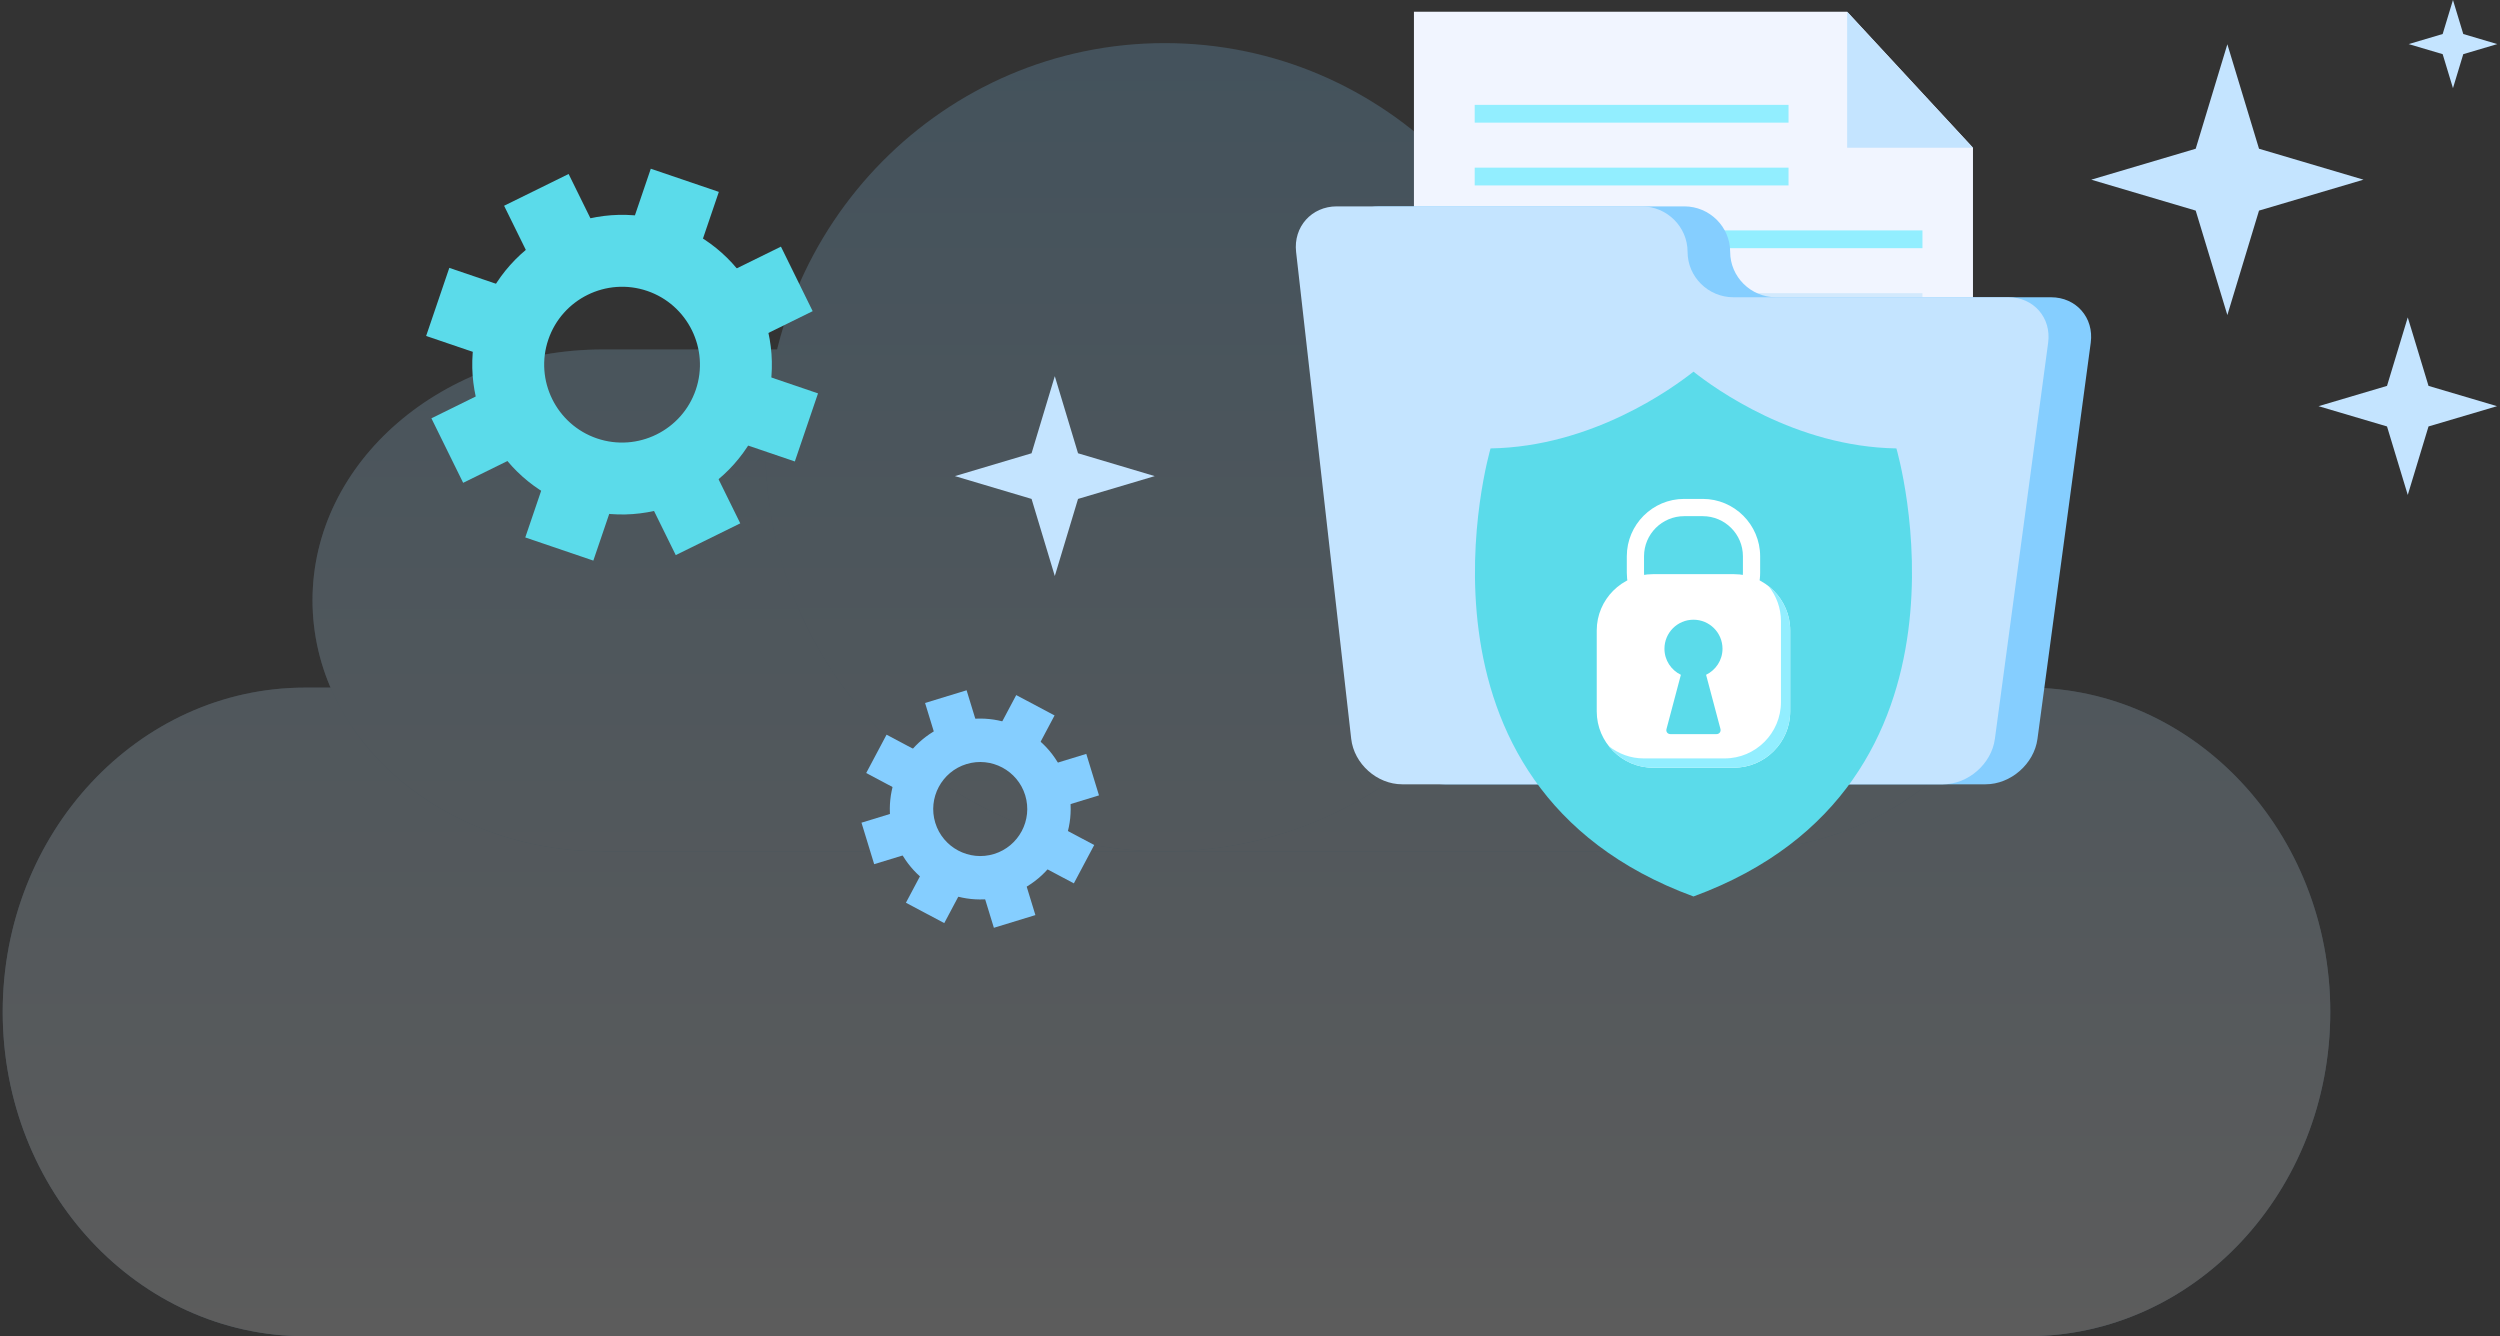 <svg width="638" height="341" viewBox="0 0 638 341" fill="none" xmlns="http://www.w3.org/2000/svg">
<rect x="0" y="0" width="638" height="341" fill="#333333" stroke="none"/>
<g opacity="0.2">
<path fill-rule="evenodd" clip-rule="evenodd" d="M594.689 258.244C594.689 303.933 560.141 341 517.459 341H77.892C35.266 341 0.689 303.933 0.689 258.244C0.689 212.527 35.266 175.478 77.892 175.478H517.459C560.141 175.478 594.689 212.518 594.689 258.244Z" fill="#85CEFF"/>
<path fill-rule="evenodd" clip-rule="evenodd" d="M594.689 258.244C594.689 303.933 560.141 341 517.459 341H77.892C35.266 341 0.689 303.933 0.689 258.244C0.689 212.527 35.266 175.478 77.892 175.478H517.459C560.141 175.478 594.689 212.518 594.689 258.244Z" fill="url(#paint0_linear_2548_29115)"/>
<path fill-rule="evenodd" clip-rule="evenodd" d="M515.596 153.193C515.596 188.592 482.426 217.271 441.515 217.271H153.864C112.925 217.271 79.755 188.592 79.755 153.193C79.755 117.84 112.934 89.18 153.864 89.18H441.515C482.436 89.18 515.596 117.84 515.596 153.193Z" fill="#85CEFF"/>
<path fill-rule="evenodd" clip-rule="evenodd" d="M515.596 153.193C515.596 188.592 482.426 217.271 441.515 217.271H153.864C112.925 217.271 79.755 188.592 79.755 153.193C79.755 117.84 112.934 89.18 153.864 89.18H441.515C482.436 89.18 515.596 117.84 515.596 153.193Z" fill="url(#paint1_linear_2548_29115)"/>
<path fill-rule="evenodd" clip-rule="evenodd" d="M399.168 114.112C399.168 171.097 353.541 217.271 297.247 217.271C240.962 217.271 195.326 171.097 195.326 114.112C195.326 57.155 240.952 11 297.247 11C353.541 10.991 399.168 57.145 399.168 114.112Z" fill="#85CEFF"/>
<path fill-rule="evenodd" clip-rule="evenodd" d="M399.168 114.112C399.168 171.097 353.541 217.271 297.247 217.271C240.962 217.271 195.326 171.097 195.326 114.112C195.326 57.155 240.952 11 297.247 11C353.541 10.991 399.168 57.145 399.168 114.112Z" fill="url(#paint2_linear_2548_29115)"/>
</g>
<path d="M146.433 129.255C126.473 122.461 115.769 100.703 122.562 80.746C129.356 60.786 151.113 50.075 171.073 56.869C191.03 63.663 201.736 85.424 194.942 105.384C188.145 125.34 166.39 136.048 146.433 129.255ZM165.159 74.243C154.782 70.71 143.466 76.277 139.932 86.659C136.401 97.032 141.969 108.353 152.346 111.885C162.716 115.415 174.034 109.843 177.566 99.469C181.1 89.087 175.529 77.773 165.159 74.243Z" fill="#5BDBEA"/>
<path d="M183.449 48.97L166.082 43.058L159.184 63.324L176.551 69.236L183.449 48.97Z" fill="#5BDBEA"/>
<path d="M158.317 122.802L140.949 116.89L134.051 137.156L151.418 143.068L158.317 122.802Z" fill="#5BDBEA"/>
<path d="M134.927 75.259L114.664 68.361L108.749 85.738L129.012 92.635L134.927 75.259Z" fill="#5BDBEA"/>
<path d="M208.757 100.391L188.488 93.491L182.573 110.867L202.842 117.767L208.757 100.391Z" fill="#5BDBEA"/>
<path d="M145.11 44.402L128.645 52.509L138.103 71.719L154.569 63.612L145.11 44.402Z" fill="#5BDBEA"/>
<path d="M179.458 114.348L162.996 122.452L172.452 141.662L188.915 133.558L179.458 114.348Z" fill="#5BDBEA"/>
<path d="M129.3 97.297L110.094 106.752L118.198 123.214L137.404 113.759L129.3 97.297Z" fill="#5BDBEA"/>
<path d="M199.295 62.94L180.082 72.388L188.18 88.857L207.394 79.409L199.295 62.94Z" fill="#5BDBEA"/>
<path d="M256.913 228.531C244.742 232.256 231.819 225.385 228.094 213.214C224.372 201.053 231.234 188.118 243.405 184.393C255.571 180.67 268.504 187.546 272.226 199.707C275.95 211.881 269.079 224.807 256.913 228.531ZM246.648 194.99C240.325 196.925 236.746 203.65 238.682 209.976C240.619 216.307 247.348 219.874 253.672 217.939C259.995 216.004 263.57 209.282 261.633 202.952C259.694 196.627 252.971 193.055 246.648 194.99Z" fill="#85CEFF"/>
<path d="M246.675 176.157L236.078 179.4L239.861 191.76L250.457 188.516L246.675 176.157Z" fill="#85CEFF"/>
<path d="M260.452 221.176L249.855 224.419L253.637 236.773L264.233 233.53L260.452 221.176Z" fill="#85CEFF"/>
<path d="M232.209 206.167L219.85 209.949L223.091 220.539L235.45 216.756L232.209 206.167Z" fill="#85CEFF"/>
<path d="M277.22 192.391L264.865 196.172L268.106 206.761L280.461 202.98L277.22 192.391Z" fill="#85CEFF"/>
<path d="M226.25 187.491L221.055 197.277L232.47 203.338L237.666 193.553L226.25 187.491Z" fill="#85CEFF"/>
<path d="M267.825 209.586L262.629 219.371L274.047 225.434L279.242 215.648L267.825 209.586Z" fill="#85CEFF"/>
<path d="M237.253 218.966L231.191 230.381L240.977 235.577L247.038 224.162L237.253 218.966Z" fill="#85CEFF"/>
<path d="M259.341 177.385L253.279 188.8L263.065 193.996L269.126 182.58L259.341 177.385Z" fill="#85CEFF"/>
<path d="M503.504 164.583H360.838V3H471.388L503.504 37.706V164.583Z" fill="#F1F5FF"/>
<path d="M471.389 3L503.504 37.706H471.389V3Z" fill="#C4E4FF"/>
<path d="M456.436 26.761H376.342V31.3H456.436V26.761Z" fill="#92EEFF"/>
<path d="M456.436 42.782H376.342V47.321H456.436V42.782Z" fill="#92EEFF"/>
<path d="M490.61 58.8H376.342V63.338H490.61V58.8Z" fill="#92EEFF"/>
<path d="M490.61 74.819H376.342V79.358H490.61V74.819Z" fill="#D2E9FD"/>
<path d="M490.61 90.837H376.342V95.376H490.61V90.837Z" fill="#D2E9FD"/>
<path d="M490.61 106.858H376.342V111.394H490.61V106.858Z" fill="#D2E9FD"/>
<path d="M490.61 122.875H376.342V127.415H490.61V122.875Z" fill="#D2E9FD"/>
<path d="M490.61 138.894H376.342V143.433H490.61V138.894Z" fill="#D2E9FD"/>
<path d="M453.235 75.86C446.802 75.86 441.538 70.644 441.538 64.267C441.538 57.886 436.273 52.666 429.842 52.666H352.012C345.58 52.666 340.91 57.895 341.632 64.286L355.694 188.529C356.416 194.927 362.276 200.154 368.706 200.154H506.717C513.149 200.154 519.113 194.935 519.962 188.562L533.559 87.448C534.408 81.075 529.843 75.86 523.412 75.86H453.235Z" fill="#85CEFF"/>
<path d="M442.366 75.86C435.933 75.86 430.669 70.644 430.669 64.267C430.669 57.886 425.405 52.666 418.973 52.666H341.143C334.711 52.666 330.041 57.895 330.763 64.286L344.825 188.529C345.548 194.927 351.407 200.154 357.838 200.154H495.848C502.28 200.154 508.244 194.935 509.094 188.562L522.69 87.448C523.539 81.075 518.975 75.86 512.543 75.86H442.366Z" fill="#C4E4FF"/>
<path d="M483.959 114.435C458.169 114.013 437.652 99.188 432.176 94.847C426.699 99.188 406.182 114.013 380.391 114.435C380.391 114.435 355.056 200.453 432.176 228.782C509.295 200.453 483.959 114.435 483.959 114.435Z" fill="#5BDBEA"/>
<path d="M434.542 160.795H429.798C421.732 160.795 415.162 154.225 415.162 146.151V141.964C415.162 133.89 421.732 127.32 429.798 127.32H434.542C442.608 127.32 449.189 133.89 449.189 141.964V146.151C449.189 154.226 442.608 160.795 434.542 160.795ZM429.798 131.725C424.151 131.725 419.556 136.309 419.556 141.964V146.151C419.556 151.806 424.151 156.406 429.798 156.406H434.542C440.188 156.406 444.794 151.805 444.794 146.151V141.964C444.794 136.309 440.188 131.725 434.542 131.725H429.798Z" fill="white"/>
<path d="M456.863 181.561C456.863 189.447 450.399 195.913 442.503 195.913H421.838C413.941 195.913 407.488 189.447 407.488 181.561V160.885C407.488 152.988 413.941 146.525 421.838 146.525H442.503C450.399 146.525 456.863 152.988 456.863 160.885V181.561Z" fill="white"/>
<path d="M451.386 149.64C453.329 152.093 454.497 155.17 454.497 158.517V179.186C454.497 187.089 448.043 193.544 440.147 193.544H419.472C416.117 193.544 413.05 192.372 410.588 190.429C413.23 193.762 417.285 195.914 421.838 195.914H442.504C450.399 195.914 456.864 189.448 456.864 181.561V160.886C456.864 156.335 454.719 152.275 451.386 149.64Z" fill="#92EEFF"/>
<path d="M439.584 165.561C439.584 161.463 436.262 158.151 432.177 158.151C428.079 158.151 424.768 161.463 424.768 165.561C424.768 168.501 426.488 171.019 428.96 172.21L425.278 186.09C425.129 186.783 425.595 187.347 426.306 187.347H438.035C438.746 187.347 439.203 186.783 439.075 186.09L435.392 172.21C437.854 171.005 439.584 168.501 439.584 165.561Z" fill="#5BDBEA"/>
<path d="M576.501 37.958L568.422 11.298L560.342 37.958L533.689 45.855L560.342 53.745L568.422 80.405L576.501 53.745L603.166 45.855L576.501 37.958Z" fill="#C4E4FF"/>
<path d="M619.758 98.479L614.462 81L609.165 98.479L591.689 103.657L609.165 108.83L614.462 126.31L619.758 108.83L637.241 103.657L619.758 98.479Z" fill="#C4E4FF"/>
<path d="M628.628 8.68L625.998 0L623.367 8.68L614.689 11.252L623.367 13.82L625.998 22.501L628.628 13.82L637.31 11.252L628.628 8.68Z" fill="#C4E4FF"/>
<path d="M275.115 115.675L269.185 96L263.255 115.675L243.689 121.503L263.255 127.325L269.185 147L275.115 127.325L294.689 121.503L275.115 115.675Z" fill="#C4E4FF"/>
<defs>
<linearGradient id="paint0_linear_2548_29115" x1="363.407" y1="341" x2="363.407" y2="11" gradientUnits="userSpaceOnUse">
<stop stop-color="white"/>
<stop offset="1" stop-color="white" stop-opacity="0"/>
</linearGradient>
<linearGradient id="paint1_linear_2548_29115" x1="363.407" y1="341" x2="363.407" y2="11" gradientUnits="userSpaceOnUse">
<stop stop-color="white"/>
<stop offset="1" stop-color="white" stop-opacity="0"/>
</linearGradient>
<linearGradient id="paint2_linear_2548_29115" x1="363.407" y1="341" x2="363.407" y2="11" gradientUnits="userSpaceOnUse">
<stop stop-color="white"/>
<stop offset="1" stop-color="white" stop-opacity="0"/>
</linearGradient>
</defs>
</svg>
